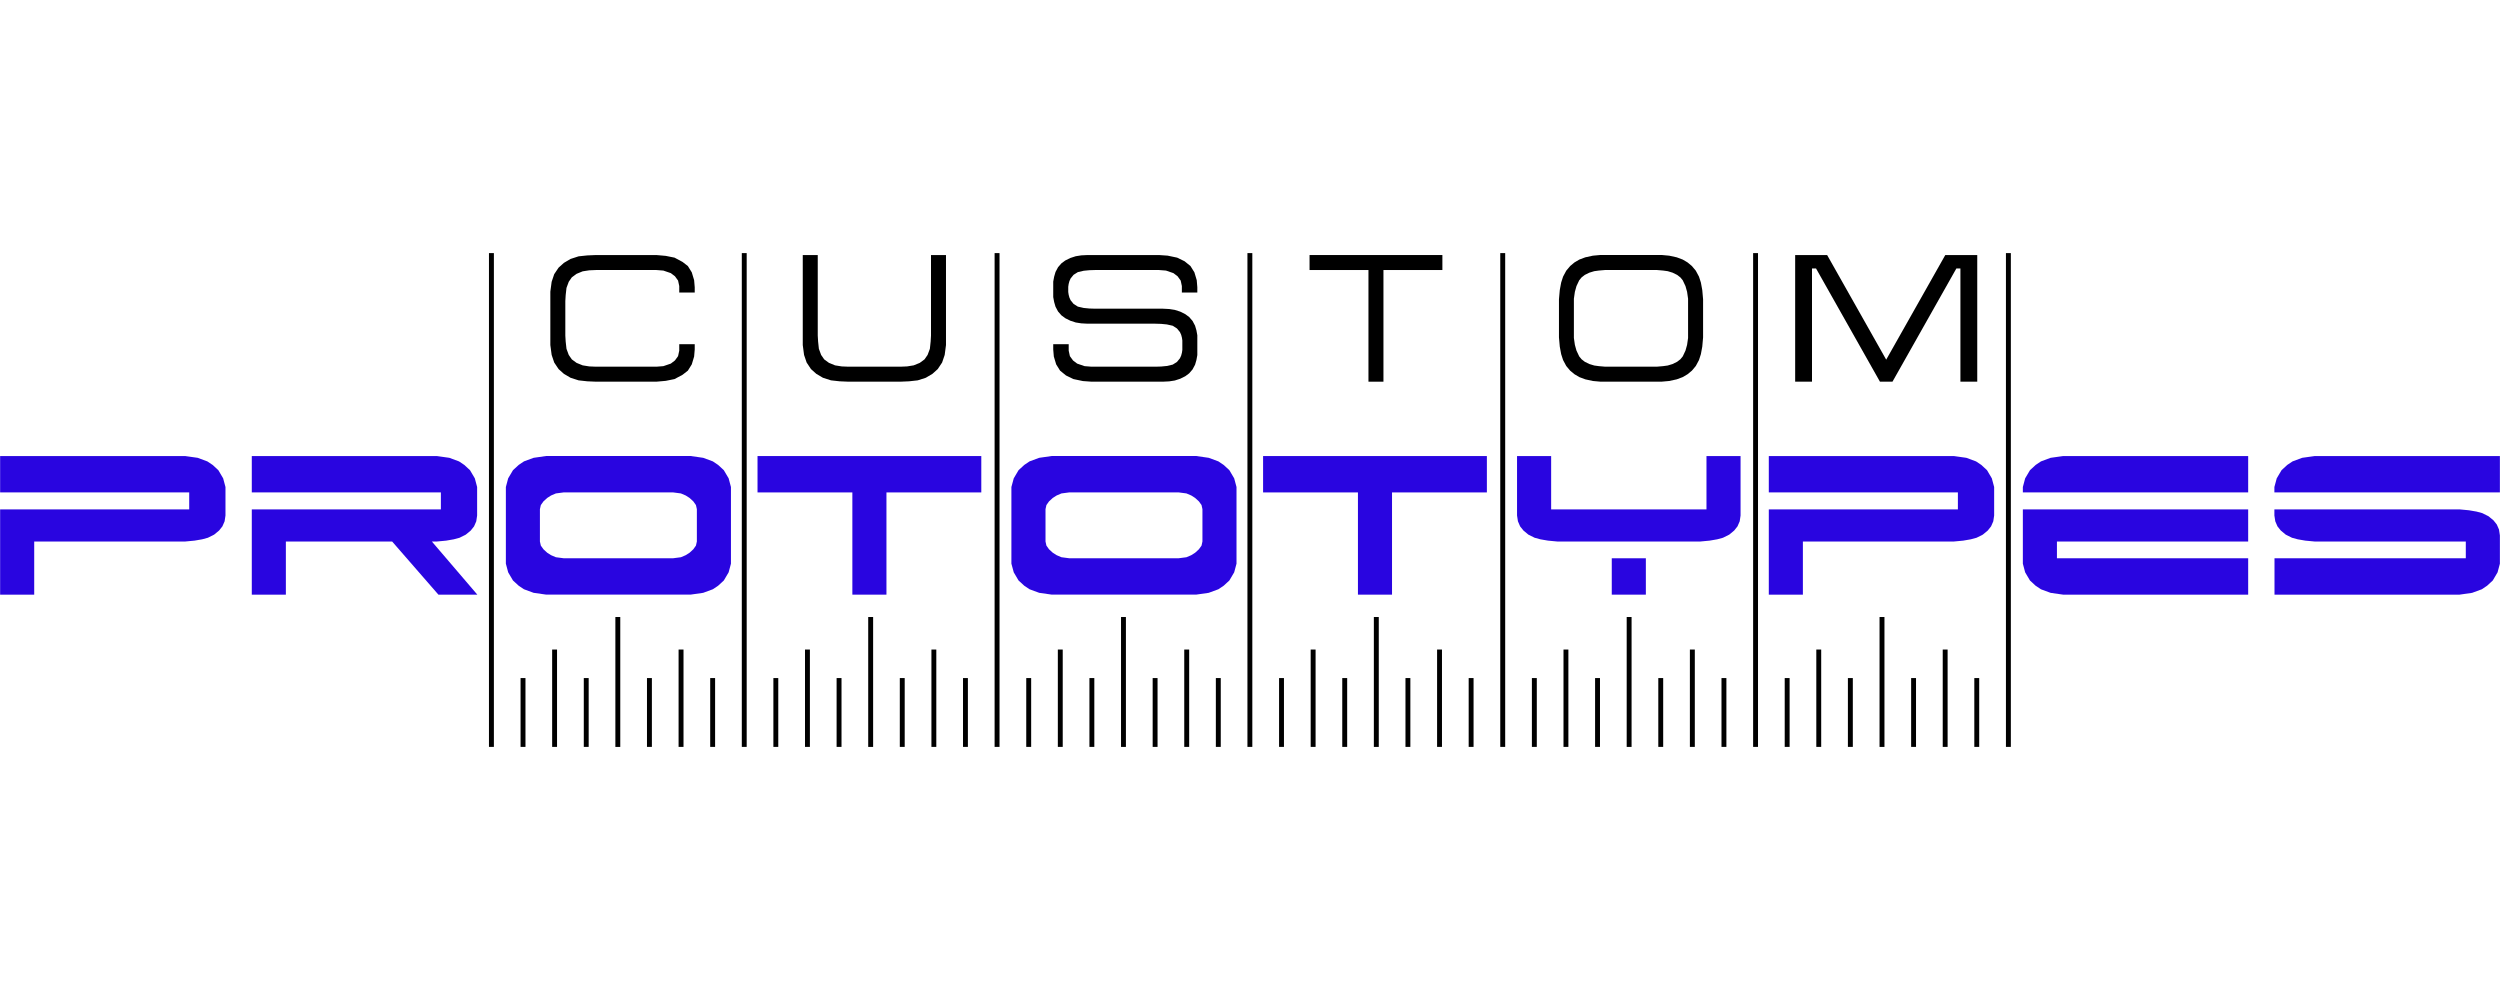 <?xml version="1.0" encoding="UTF-8"?>
<svg xmlns="http://www.w3.org/2000/svg" width="200" height="80" viewBox="0 0 200 80" fill="none">
  <g id="logo_ai 2">
    <g id="LINE_44_">
      <g id="XMLID_00000128486882498378067360000009057218166988017555_">
        <g id="Group">
          <path id="Vector" d="M78.504 36.484V39.394H70.916V47.572H68.189V39.394H60.602V36.484H78.504Z" fill="#2905E0"></path>
        </g>
      </g>
    </g>
    <g id="LINE_55_">
      <g id="XMLID_00000080896538410004688000000008342059100547578503_">
        <g id="Group_2">
          <path id="Vector_2" d="M118.95 36.484V39.394H111.362V47.572H108.635V39.394H101.047V36.484H118.95Z" fill="#2905E0"></path>
        </g>
      </g>
    </g>
    <g id="Group_3">
      <g id="LWPOLYLINE_1_">
        <g id="XMLID_00000085955158253435456800000004719778896677541812_">
          <g id="Group_4">
            <path id="Vector_3" d="M18.038 38.961V41.241L17.968 41.706L17.792 42.109L17.528 42.442L17.13 42.771L16.628 43.021L16.167 43.146L15.565 43.25L14.808 43.322H2.737V47.572H0.01V40.75H15.137V39.394H0.01V36.484H14.811L15.813 36.625L16.586 36.912L17.014 37.197L17.468 37.616L17.852 38.266L18.038 38.961Z" fill="#2905E0"></path>
          </g>
        </g>
      </g>
    </g>
    <g id="Group_5">
      <g id="LWPOLYLINE_3_">
        <g id="XMLID_00000149369530068128457800000005019653495070065599_">
          <g id="Group_6">
            <path id="Vector_4" d="M34.55 43.322L38.187 47.572H35.073L31.372 43.322H22.869V47.572H20.143V40.75H35.27V39.394H20.143V36.484H34.946L35.946 36.625L36.721 36.912L37.147 37.197L37.601 37.616L37.985 38.266L38.17 38.961V41.241L38.101 41.706L37.925 42.109L37.661 42.442L37.263 42.771L36.763 43.021L36.3 43.146L35.698 43.25L34.944 43.322H34.55Z" fill="#2905E0"></path>
          </g>
        </g>
      </g>
    </g>
    <g id="Group_7">
      <g id="LWPOLYLINE_11_">
        <g id="XMLID_00000011714274884213942580000006384161128533028277_">
          <g id="Group_8">
            <path id="Vector_5" d="M53.837 44.662L54.471 44.579L54.858 44.414L55.166 44.218L55.466 43.942L55.675 43.648L55.749 43.319V40.734L55.675 40.405L55.466 40.111L55.166 39.836L54.858 39.639L54.471 39.474L53.837 39.391H45.105L44.471 39.474L44.084 39.639L43.777 39.836L43.476 40.111L43.267 40.405L43.193 40.734V43.319L43.267 43.648L43.476 43.942L43.777 44.218L44.084 44.414L44.471 44.579L45.105 44.662H53.837ZM58.476 38.961V45.093L58.291 45.787L57.906 46.438L57.453 46.856L57.027 47.141L56.254 47.426L55.251 47.569H43.693L42.691 47.426L41.918 47.141L41.492 46.856L41.038 46.438L40.654 45.787L40.469 45.093V38.961L40.654 38.266L41.038 37.616L41.492 37.197L41.918 36.91L42.691 36.625L43.693 36.481H55.251L56.254 36.625L57.027 36.91L57.453 37.197L57.906 37.616L58.291 38.266L58.476 38.961Z" fill="#2905E0"></path>
          </g>
        </g>
      </g>
    </g>
    <g id="LWPOLYLINE_19_">
      <g id="XMLID_00000140698007853873473040000005025436858690836646_">
        <g id="Group_9">
          <path id="Vector_6" d="M94.282 44.662L94.917 44.579L95.303 44.414L95.611 44.218L95.912 43.942L96.123 43.648L96.195 43.319V40.734L96.123 40.405L95.912 40.111L95.611 39.836L95.303 39.639L94.917 39.474L94.282 39.391H85.551L84.917 39.474L84.53 39.639L84.222 39.836L83.921 40.111L83.713 40.405L83.641 40.734V43.319L83.713 43.648L83.921 43.942L84.222 44.218L84.53 44.414L84.917 44.579L85.551 44.662H94.282ZM98.921 38.961V45.093L98.734 45.787L98.35 46.438L97.896 46.856L97.47 47.141L96.697 47.426L95.695 47.569H84.139L83.137 47.426L82.364 47.141L81.938 46.856L81.484 46.438L81.1 45.787L80.912 45.093V38.961L81.1 38.266L81.484 37.616L81.938 37.197L82.364 36.91L83.137 36.625L84.139 36.481H95.695L96.697 36.625L97.47 36.91L97.896 37.197L98.35 37.616L98.734 38.266L98.921 38.961Z" fill="#2905E0"></path>
        </g>
      </g>
    </g>
    <g id="LWPOLYLINE_21_">
      <g id="XMLID_00000085938063569122477710000017203512390215662480_">
        <g id="Group_10">
          <path id="Vector_7" d="M131.668 44.662H128.941V47.572H131.668V44.662Z" fill="#2905E0"></path>
          <path id="Vector_8" d="M139.245 36.484V41.241L139.176 41.706L139 42.109L138.736 42.442L138.338 42.771L137.836 43.021L137.375 43.146L136.773 43.25L136.016 43.322H124.592L123.836 43.25L123.234 43.146L122.773 43.021L122.271 42.771L121.875 42.442L121.609 42.109L121.435 41.706L121.363 41.241V36.484H124.092V40.75H136.518V36.484H139.245Z" fill="#2905E0"></path>
        </g>
      </g>
    </g>
    <g id="LWPOLYLINE_23_">
      <g id="XMLID_00000086679224285148116650000014021858045985977786_">
        <g id="Group_11">
          <path id="Vector_9" d="M159.532 38.961V41.241L159.462 41.706L159.286 42.109L159.022 42.442L158.624 42.771L158.124 43.021L157.661 43.146L157.059 43.25L156.303 43.322H144.231V47.572H141.504V40.75H156.631V39.394H141.504V36.484H156.305L157.307 36.625L158.083 36.912L158.509 37.197L158.962 37.616L159.346 38.266L159.532 38.961Z" fill="#2905E0"></path>
        </g>
      </g>
    </g>
    <g id="LWPOLYLINE_25_">
      <g id="XMLID_00000037656853227508456410000011901650364206339753_">
        <g id="Group_12">
          <path id="Vector_10" d="M179.854 44.662V47.572H165.053L164.05 47.428L163.277 47.144L162.851 46.859L162.398 46.44L162.013 45.789L161.828 45.095V40.75H179.854V43.322H164.555V44.662H179.854Z" fill="#2905E0"></path>
          <path id="Vector_11" d="M179.854 36.484V39.394H161.828V38.961L162.013 38.266L162.398 37.616L162.851 37.197L163.277 36.912L164.05 36.625L165.053 36.484H179.854Z" fill="#2905E0"></path>
        </g>
      </g>
    </g>
    <g id="LWPOLYLINE_29_">
      <g id="XMLID_00000124847726350820221780000006338914207155840947_">
        <g id="Group_13">
          <path id="Vector_12" d="M199.991 44.662V45.095L199.805 45.789L199.421 46.44L198.967 46.859L198.541 47.144L197.766 47.428L196.764 47.572H181.96V44.662H197.264V43.322H185.18L184.423 43.25L183.822 43.146L183.361 43.021L182.859 42.771L182.463 42.442L182.197 42.109L182.023 41.706L181.951 41.241V40.75H196.761L197.518 40.822L198.12 40.926L198.583 41.051L199.083 41.301L199.481 41.63L199.745 41.963L199.921 42.366L199.991 42.831V43.322V44.662Z" fill="#2905E0"></path>
          <path id="Vector_13" d="M199.991 36.484V39.394H181.951V38.961L182.139 38.266L182.523 37.616L182.977 37.197L183.403 36.912L184.176 36.625L185.178 36.484H199.991Z" fill="#2905E0"></path>
        </g>
      </g>
    </g>
    <g id="LWPOLYLINE_37_">
      <g id="XMLID_00000111172263496735223920000009696628770355202728_">
        <g id="Group_14">
          <path id="Vector_14" d="M55.578 27.535V27.958L55.53 28.523L55.342 29.151L55.03 29.651L54.606 29.982L53.962 30.326L53.259 30.468L52.507 30.535H47.687L46.983 30.505L46.287 30.428L45.645 30.222L45.111 29.907L44.687 29.526L44.337 29.002L44.132 28.394L44.027 27.604V23.331L44.132 22.544L44.337 21.933L44.687 21.412L45.111 21.03L45.645 20.715L46.287 20.507L46.983 20.433L47.687 20.403H52.507L53.259 20.47L53.962 20.611L54.606 20.956L55.03 21.285L55.342 21.787L55.53 22.414L55.578 22.979V23.403H54.34V22.884L54.245 22.445L53.995 22.1L53.666 21.85L53.069 21.646L52.507 21.602H47.687L47.141 21.625L46.615 21.706L46.125 21.907L45.745 22.188L45.5 22.542L45.319 23.032L45.254 23.611L45.226 24.088V26.847L45.254 27.324L45.319 27.905L45.5 28.396L45.745 28.75L46.125 29.03L46.615 29.229L47.141 29.313L47.687 29.336H52.507L53.069 29.292L53.666 29.088L53.995 28.836L54.245 28.491L54.34 28.053V27.535H55.578Z" fill="black"></path>
        </g>
      </g>
    </g>
    <g id="XMLID_00000041255238623057029520000004526499562221744771_">
      <g id="Group_15">
        <path id="Vector_15" d="M150.757 49.361H150.363V59.754H150.757V49.361Z" fill="black"></path>
        <path id="Vector_16" d="M130.526 49.361H130.135V59.754H130.526V49.361Z" fill="black"></path>
        <path id="Vector_17" d="M110.302 49.361H109.908V59.754H110.302V49.361Z" fill="black"></path>
        <path id="Vector_18" d="M69.85 49.361H69.457V59.754H69.85V49.361Z" fill="black"></path>
        <path id="Vector_19" d="M90.073 49.361H89.682V59.754H90.073V49.361Z" fill="black"></path>
        <path id="Vector_20" d="M39.511 20.248H39.117V59.752H39.511V20.248Z" fill="black"></path>
        <path id="Vector_21" d="M100.186 20.248H99.795V59.752H100.186V20.248Z" fill="black"></path>
        <path id="Vector_22" d="M120.415 20.248H120.021V59.752H120.415V20.248Z" fill="black"></path>
        <path id="Vector_23" d="M140.641 20.248H140.25V59.752H140.641V20.248Z" fill="black"></path>
        <path id="Vector_24" d="M160.868 20.248H160.475V59.752H160.868V20.248Z" fill="black"></path>
        <path id="Vector_25" d="M49.622 49.361H49.23V59.755H49.622V49.361Z" fill="black"></path>
        <path id="Vector_26" d="M158.337 54.245H157.945V59.752H158.337V54.245Z" fill="black"></path>
        <path id="Vector_27" d="M158.18 20.403V30.535H156.833V21.475H156.511L151.398 30.535H150.396L145.282 21.475H144.96V30.535H143.613V20.403H146.171L150.896 28.773L155.623 20.403H158.18Z" fill="black"></path>
        <path id="Vector_28" d="M155.809 51.963H155.418V59.752H155.809V51.963Z" fill="black"></path>
        <path id="Vector_29" d="M153.282 54.245H152.891V59.752H153.282V54.245Z" fill="black"></path>
        <path id="Vector_30" d="M148.226 54.245H147.832V59.752H148.226V54.245Z" fill="black"></path>
        <path id="Vector_31" d="M145.696 51.963H145.305V59.752H145.696V51.963Z" fill="black"></path>
        <path id="Vector_32" d="M143.169 54.245H142.777V59.752H143.169V54.245Z" fill="black"></path>
        <path id="Vector_33" d="M138.112 54.245H137.719V59.752H138.112V54.245Z" fill="black"></path>
        <path id="Vector_34" d="M136.247 23.944V26.993L136.182 27.729L136.071 28.331L135.918 28.805L135.664 29.28L135.351 29.653L135.004 29.94L134.615 30.169L134.14 30.347L133.534 30.479L132.946 30.532H128.018L127.43 30.479L126.823 30.347L126.349 30.169L125.96 29.94L125.613 29.653L125.3 29.28L125.046 28.805L124.893 28.331L124.782 27.729L124.717 26.993V23.944L124.782 23.206L124.893 22.604L125.046 22.13L125.3 21.655L125.613 21.282L125.96 20.993L126.349 20.764L126.823 20.586L127.43 20.454L128.018 20.4H132.946L133.534 20.454L134.14 20.586L134.615 20.764L135.004 20.993L135.351 21.282L135.664 21.655L135.918 22.13L136.071 22.604L136.182 23.206L136.247 23.944ZM135.046 27.037V23.898L134.967 23.347L134.839 22.889L134.62 22.424L134.432 22.194L134.168 21.991L133.805 21.812L133.416 21.694L133.043 21.643L132.527 21.599H128.43L127.914 21.643L127.541 21.694L127.152 21.812L126.786 21.991L126.525 22.194L126.337 22.424L126.117 22.889L125.99 23.347L125.911 23.898V27.037L125.99 27.588L126.117 28.046L126.337 28.512L126.525 28.741L126.786 28.944L127.152 29.123L127.541 29.241L127.914 29.292L128.43 29.336H132.527L133.043 29.292L133.416 29.241L133.805 29.123L134.168 28.944L134.432 28.741L134.62 28.512L134.839 28.046L134.967 27.588L135.046 27.037Z" fill="black"></path>
        <path id="Vector_35" d="M135.585 51.963H135.191V59.752H135.585V51.963Z" fill="black"></path>
        <path id="Vector_36" d="M133.055 54.245H132.664V59.752H133.055V54.245Z" fill="black"></path>
        <path id="Vector_37" d="M127.999 54.245H127.607V59.752H127.999V54.245Z" fill="black"></path>
        <path id="Vector_38" d="M125.471 51.963H125.08V59.752H125.471V51.963Z" fill="black"></path>
        <path id="Vector_39" d="M122.944 54.245H122.551V59.752H122.944V54.245Z" fill="black"></path>
        <path id="Vector_40" d="M117.885 54.245H117.494V59.752H117.885V54.245Z" fill="black"></path>
        <path id="Vector_41" d="M110.676 21.602V30.535H109.477V21.602H104.764V20.403H115.391V21.602H110.676Z" fill="black"></path>
        <path id="Vector_42" d="M115.358 51.963H114.967V59.752H115.358V51.963Z" fill="black"></path>
        <path id="Vector_43" d="M112.829 54.245H112.438V59.752H112.829V54.245Z" fill="black"></path>
        <path id="Vector_44" d="M107.774 54.245H107.381V59.752H107.774V54.245Z" fill="black"></path>
        <path id="Vector_45" d="M105.247 51.963H104.854V59.752H105.247V51.963Z" fill="black"></path>
        <path id="Vector_46" d="M102.717 54.245H102.326V59.752H102.717V54.245Z" fill="black"></path>
        <path id="Vector_47" d="M97.661 54.245H97.268V59.752H97.661V54.245Z" fill="black"></path>
        <path id="Vector_48" d="M92.438 29.336L92.892 29.322L93.346 29.278L93.818 29.169L94.158 28.954L94.397 28.662L94.494 28.445L94.554 28.218L94.587 27.995V27.234L94.554 27.014L94.494 26.785L94.397 26.57L94.158 26.278L93.818 26.06L93.346 25.954L92.892 25.91L92.438 25.896H87.019L86.505 25.868L86.061 25.799L85.626 25.657L85.221 25.456L84.915 25.229L84.644 24.919L84.441 24.537L84.332 24.162L84.258 23.766V22.53L84.332 22.134L84.441 21.759L84.644 21.377L84.915 21.067L85.221 20.84L85.626 20.639L86.061 20.498L86.505 20.428L87.019 20.403H92.716L93.408 20.451L94.172 20.611L94.767 20.901L95.239 21.285L95.552 21.787L95.739 22.414L95.786 22.979V23.403H94.549V22.884L94.455 22.445L94.205 22.1L93.874 21.85L93.279 21.646L92.716 21.602H87.607L87.154 21.616L86.698 21.66L86.228 21.769L85.887 21.984L85.649 22.276L85.552 22.493L85.492 22.72L85.459 22.942V23.357L85.492 23.576L85.552 23.803L85.649 24.021L85.887 24.313L86.228 24.53L86.698 24.637L87.154 24.681L87.607 24.695H93.026L93.54 24.722L93.985 24.792L94.42 24.931L94.825 25.134L95.13 25.359L95.401 25.671L95.605 26.053L95.714 26.426L95.786 26.824V28.407L95.714 28.803L95.605 29.178L95.401 29.558L95.13 29.87L94.825 30.097L94.42 30.299L93.985 30.44L93.54 30.509L93.026 30.535H87.33L86.637 30.486L85.874 30.326L85.279 30.037L84.806 29.651L84.494 29.151L84.306 28.523L84.258 27.958V27.535H85.496V28.053L85.591 28.491L85.841 28.836L86.172 29.088L86.767 29.292L87.33 29.336H92.438Z" fill="black"></path>
        <path id="Vector_49" d="M95.134 51.963H94.74V59.752H95.134V51.963Z" fill="black"></path>
        <path id="Vector_50" d="M92.604 54.245H92.213V59.752H92.604V54.245Z" fill="black"></path>
        <path id="Vector_51" d="M87.546 54.245H87.154V59.752H87.546V54.245Z" fill="black"></path>
        <path id="Vector_52" d="M85.018 51.963H84.627V59.752H85.018V51.963Z" fill="black"></path>
        <path id="Vector_53" d="M82.493 54.245H82.1V59.752H82.493V54.245Z" fill="black"></path>
        <path id="Vector_54" d="M79.962 20.248H79.568V59.752H79.962V20.248Z" fill="black"></path>
        <path id="Vector_55" d="M77.432 54.245H77.041V59.752H77.432V54.245Z" fill="black"></path>
        <path id="Vector_56" d="M75.679 20.403V27.604L75.575 28.394L75.369 29.002L75.019 29.526L74.596 29.907L74.063 30.222L73.42 30.428L72.723 30.505L72.019 30.535H67.88L67.177 30.505L66.48 30.428L65.836 30.222L65.304 29.907L64.878 29.526L64.531 29.002L64.325 28.394L64.221 27.604V20.403H65.42V26.847L65.448 27.324L65.51 27.905L65.691 28.396L65.936 28.75L66.318 29.03L66.806 29.229L67.334 29.313L67.88 29.336H72.019L72.566 29.313L73.091 29.229L73.582 29.03L73.961 28.75L74.207 28.396L74.39 27.905L74.452 27.324L74.48 26.847V20.403H75.679Z" fill="black"></path>
        <path id="Vector_57" d="M74.905 51.963H74.514V59.752H74.905V51.963Z" fill="black"></path>
        <path id="Vector_58" d="M72.376 54.245H71.984V59.752H72.376V54.245Z" fill="black"></path>
        <path id="Vector_59" d="M67.321 54.245H66.928V59.752H67.321V54.245Z" fill="black"></path>
        <path id="Vector_60" d="M64.792 51.963H64.4V59.752H64.792V51.963Z" fill="black"></path>
        <path id="Vector_61" d="M62.262 54.245H61.871V59.752H62.262V54.245Z" fill="black"></path>
        <path id="Vector_62" d="M59.735 20.248H59.344V59.752H59.735V20.248Z" fill="black"></path>
        <path id="Vector_63" d="M57.208 54.245H56.816V59.752H57.208V54.245Z" fill="black"></path>
        <path id="Vector_64" d="M54.681 51.963H54.287V59.752H54.681V51.963Z" fill="black"></path>
        <path id="Vector_65" d="M52.151 54.245H51.758V59.752H52.151V54.245Z" fill="black"></path>
        <path id="Vector_66" d="M47.094 54.245H46.703V59.752H47.094V54.245Z" fill="black"></path>
        <path id="Vector_67" d="M44.563 51.963H44.172V59.752H44.563V51.963Z" fill="black"></path>
        <path id="Vector_68" d="M42.038 54.245H41.645V59.752H42.038V54.245Z" fill="black"></path>
      </g>
    </g>
  </g>
</svg>

